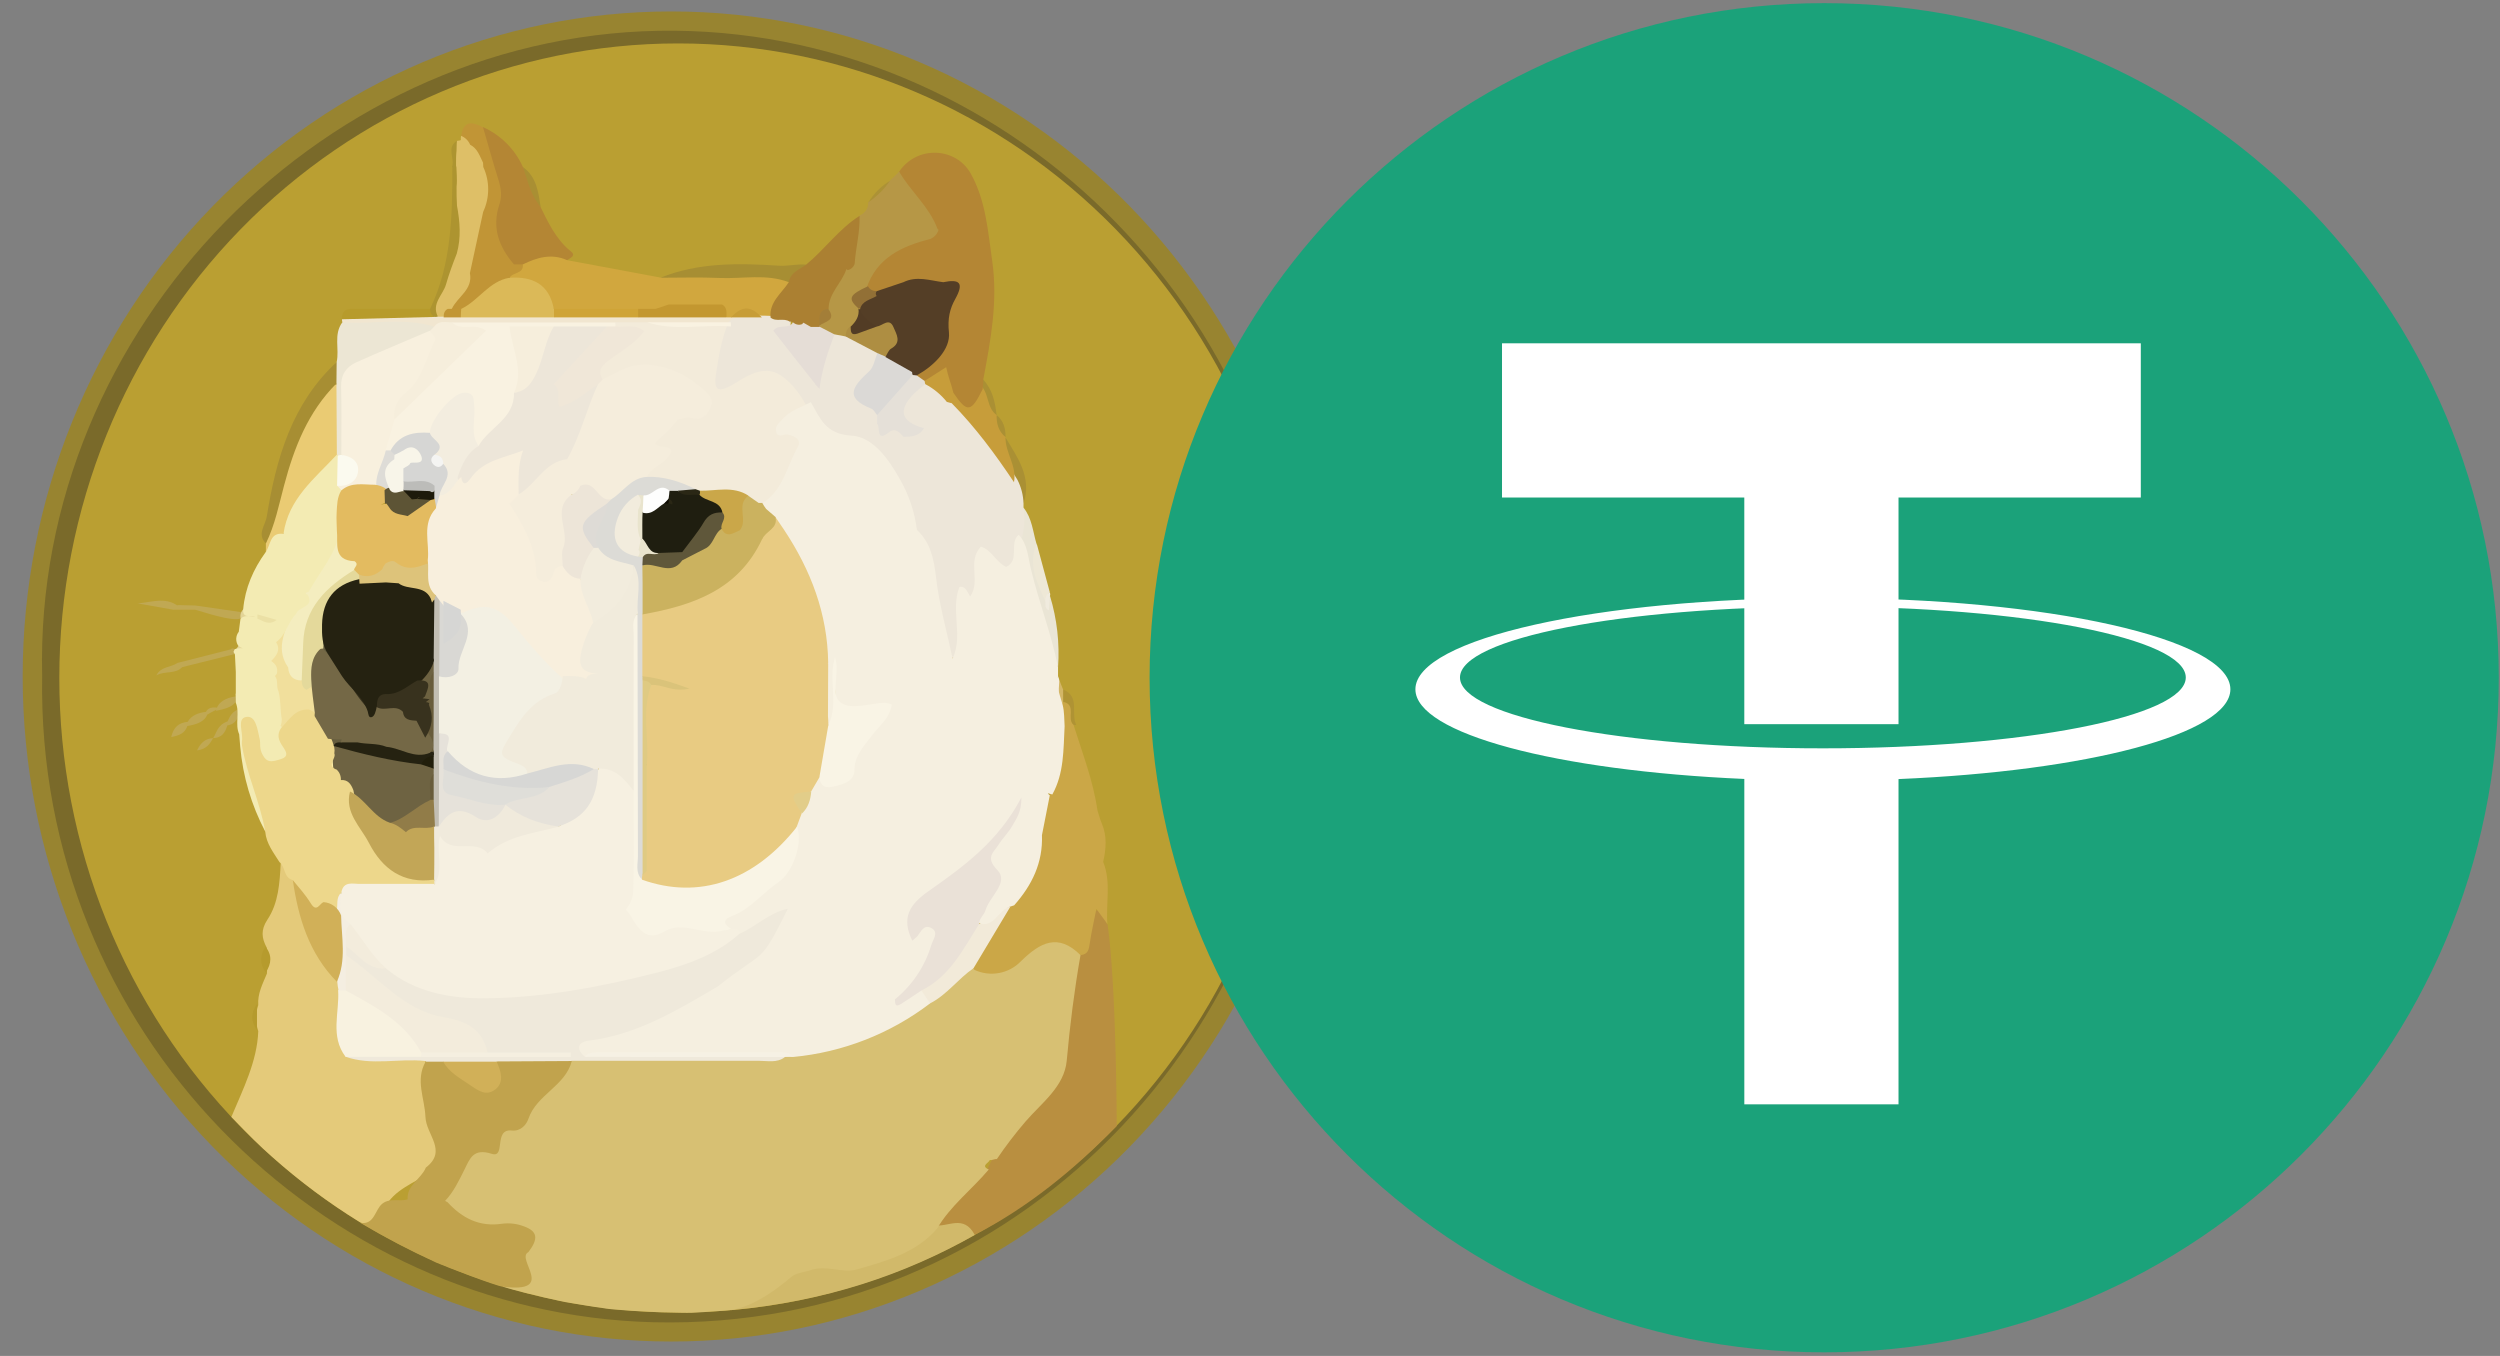 <svg width="118" height="64" viewBox="0 0 118 64" fill="none" xmlns="http://www.w3.org/2000/svg">
<rect x="0" y="0" width="118" height="64" fill="#808080" stroke="none"/>
<path d="M1.07 31.93C1.07 40.255 4.295 48.239 10.036 54.126C15.776 60.013 23.562 63.32 31.68 63.32C39.799 63.32 47.584 60.013 53.325 54.126C59.065 48.239 62.29 40.255 62.29 31.93C62.29 27.808 61.499 23.726 59.96 19.918C58.422 16.109 56.167 12.649 53.325 9.734C47.584 3.847 39.799 0.54 31.68 0.54C23.562 0.54 15.776 3.847 10.036 9.734C4.295 15.621 1.07 23.605 1.07 31.93Z" fill="#988430"/>
<path d="M1.99 31.89C1.59 15.49 15.48 1.29 31.87 1.45C47.79 1.61 61.61 15.1 61.37 32.47C61.15 48.63 48.03 62.83 30.84 62.41C15.19 62.02 1.7 48.71 1.99 31.89Z" fill="#7A6A2A"/>
<path d="M2.8 32C2.8 35.933 3.555 39.828 5.023 43.461C6.491 47.095 8.643 50.397 11.355 53.178C14.068 55.959 17.288 58.165 20.832 59.67C24.375 61.175 28.174 61.95 32.01 61.95C35.846 61.95 39.644 61.175 43.188 59.67C46.732 58.165 49.952 55.959 52.664 53.178C55.377 50.397 57.528 47.095 58.996 43.461C60.464 39.828 61.22 35.933 61.22 32C61.22 24.057 58.142 16.439 52.664 10.822C47.187 5.205 39.757 2.05 32.01 2.05C24.263 2.05 16.833 5.205 11.355 10.822C5.877 16.439 2.8 24.057 2.8 32Z" fill="#BA9F32"/>
<path d="M12.59 44.73C12.35 44.28 12.3 43.9 12.62 43.41C13.15 42.62 13.2 41.67 13.25 40.74C13.77 40.77 13.77 41.26 13.98 41.57C14.47 43.29 15.04 44.97 16.12 46.43C16.177 46.581 16.213 46.739 16.23 46.9C16.39 47.82 15.93 48.84 16.65 49.68C17.71 50.11 18.84 49.67 19.9 49.95C19.96 49.97 20.07 50 20.07 50.05C20.23 51.5 20.4 52.95 20.77 54.37C20.87 54.75 20.64 55.1 20.3 55.33C19.55 55.85 18.61 56.13 18.15 57.02C17.87 57.43 17.69 58.01 16.99 57.69C15.515 56.781 14.123 55.743 12.83 54.59C12.24 54.07 11.81 53.64 10.92 52.72C11.46 51.43 12.14 50.1 12.19 48.67C12.055 48.271 12.055 47.839 12.19 47.44C12.15 46.9 12.4 46.43 12.6 45.95C12.621 45.544 12.618 45.136 12.59 44.73Z" fill="#E4CA7A"/>
<path d="M44.1 57.86C44.718 56.771 45.581 55.84 46.62 55.14C46.73 54.92 46.84 54.69 46.96 54.47C47.46 53.33 48.47 52.59 49.2 51.63C49.753 50.924 50.09 50.073 50.17 49.18C50.31 47.78 50.25 46.33 50.92 45.02C51.23 44.62 51.15 44.09 51.32 43.65C51.43 43.37 51.45 42.99 51.84 42.96C52.23 42.93 52.06 43.46 52.28 43.64C52.7 46.63 52.71 53.15 52.71 53.15C50.71 55.2 48.53 56.98 46.04 58.27C46.01 58.29 44.44 58.39 44.1 57.86Z" fill="#B98F40"/>
<path d="M44.1 57.83C44.73 57.95 45.48 57.29 46.01 58.29C42.73 60.15 38.99 61.43 34.5 61.84C34.5 61.67 34.92 61.16 35.26 61.17C35.6 61.18 35.99 61.05 36.2 60.79C37.08 59.71 38.4 59.73 39.58 59.37C39.83 59.29 40.07 59.24 40.08 59.64C40.09 60.04 40.28 59.85 40.42 59.77C41.61 59.05 43.14 58.97 44.1 57.83Z" fill="#D1B96A"/>
<path d="M26.77 12.28L31.17 13.1C32.83 12.79 34.51 12.78 36.19 12.81C36.5 12.82 36.81 12.86 37.07 13.05C37.46 13.39 37.21 13.72 37.02 14.02C36.83 14.32 36.7 14.69 36.48 14.98C36.355 15.067 36.201 15.102 36.05 15.08C35.55 14.8 35.04 14.72 34.53 15.05C34.488 15.066 34.444 15.073 34.399 15.072C34.354 15.07 34.31 15.059 34.27 15.04C34.1 14.9 33.99 14.66 33.72 14.66C33.05 14.63 32.37 14.64 31.7 14.66C31.42 14.66 31.16 14.78 30.88 14.82C30.588 14.852 30.294 14.868 30 14.87C28.79 14.83 27.58 14.97 26.37 14.79C25.68 14.16 25.12 13.34 24.09 13.19C23.94 12.68 24.47 12.62 24.65 12.33C25.35 11.91 26.05 11.51 26.77 12.28Z" fill="#D1A73E"/>
<path d="M26.77 12.28C26.03 11.95 25.35 12.15 24.68 12.48C24.614 12.539 24.534 12.578 24.447 12.592C24.36 12.606 24.271 12.595 24.19 12.56C23.31 12.01 23.03 11.14 23.2 10.22C23.41 9.1 23.18 8.1 22.83 7.08C22.71 6.73 22.51 6.37 22.8 6C23.636 6.375 24.305 7.044 24.68 7.88C25.12 8.44 25.21 9.15 25.51 9.76C25.81 10.37 26.23 11.3 26.93 11.85C27.22 12.07 26.92 12.17 26.77 12.28Z" fill="#B48634"/>
<path d="M13.38 25.2L12.55 26.06V25.64C13.01 23.27 13.47 20.9 14.89 18.88C15.15 18.51 15.33 17.86 16.04 18.24C16.32 19.21 16.19 20.2 16.13 21.19C16.073 21.424 15.96 21.64 15.8 21.82C14.89 22.87 13.98 23.93 13.38 25.2Z" fill="#EACB73"/>
<path d="M15.9 21.46C15.89 20.34 15.89 19.22 15.88 18.1C15.58 17.76 15.71 17.42 15.89 17.09C16.03 16.47 15.73 15.79 16.16 15.21C17.59 14.76 19.02 14.72 20.45 15.24C20.481 15.272 20.506 15.31 20.522 15.352C20.538 15.395 20.545 15.439 20.544 15.484C20.542 15.529 20.531 15.573 20.511 15.614C20.491 15.654 20.464 15.691 20.43 15.72C19.514 16.274 18.546 16.736 17.54 17.1C16.72 17.41 16.34 17.92 16.38 18.82C16.42 19.72 16.5 20.48 16.28 21.29C16.233 21.392 16.151 21.473 16.05 21.52L15.9 21.46Z" fill="#ECE6D4"/>
<path d="M15.89 17.09C15.89 17.43 15.88 17.77 15.88 18.1C14.54 19.44 13.88 21.13 13.41 22.91C13.16 23.84 12.98 24.78 12.55 25.65C12.11 25.22 12.53 24.78 12.59 24.39C13.03 21.66 13.77 19.05 15.89 17.09Z" fill="#A78E33"/>
<path d="M36.37 14.99C36.66 15.06 37 14.95 37.26 15.18L34.49 15.21C33.69 15.72 32.79 15.42 31.94 15.49C31.49 15.53 31.04 15.5 30.58 15.5H29.01C26.54 15.48 24.06 15.52 21.59 15.5C21.22 15.51 20.85 15.54 20.5 15.42C19.07 14.97 17.6 15.32 16.16 15.21C16.148 15.164 16.141 15.117 16.14 15.07C16.4 14.68 16.81 14.8 17.17 14.79C18.19 14.77 19.22 14.79 20.24 14.78C20.364 14.77 20.488 14.75 20.61 14.72L20.98 14.7H21.92C23.33 14.7 24.74 14.58 26.15 14.77C27.56 14.96 28.74 14.78 30.04 14.79C30.37 14.79 30.69 14.8 31.02 14.78C32.12 14.74 33.24 14.48 34.31 14.98H34.52C34.74 14.848 34.992 14.778 35.25 14.778C35.507 14.778 35.759 14.848 35.98 14.98L36.37 14.99Z" fill="#F1E6D0"/>
<path d="M49.94 31.5C48.96 29.52 48.45 27.4 48.08 25.24C48.07 24.8 48.05 24.35 48.31 23.96C48.71 24.46 48.75 25.08 48.92 25.66C48.81 26.58 49.21 27.4 49.37 28.27C49.42 28.36 49.4 28.47 49.44 28.57C49.44 28.42 49.39 28.25 49.56 28.13C49.892 29.221 50.02 30.363 49.94 31.5Z" fill="#EAE5D5"/>
<path d="M38.05 12.49C37.854 12.834 37.572 13.12 37.23 13.32C36.16 12.91 35.05 13.17 33.96 13.12C33.03 13.08 32.1 13.11 31.17 13.11C32.97 12.38 34.87 12.42 36.75 12.54C37.2 12.57 37.62 12.45 38.05 12.49Z" fill="#A78E33"/>
<path d="M20.29 14.58C20.359 14.615 20.415 14.671 20.453 14.738C20.49 14.806 20.506 14.883 20.5 14.96L16.13 15.07C16.14 14.46 16.6 14.59 16.96 14.58C18.08 14.57 19.19 14.58 20.29 14.58Z" fill="#B79B2B"/>
<path d="M49.34 28.37C48.94 27.5 48.51 26.64 48.93 25.65L49.55 27.95C49.4 28.05 49.48 28.27 49.34 28.37Z" fill="#EEE8D6"/>
<path d="M50.8 34.22H50.6C50.2 33.97 50.56 33.42 50.19 33.17C50.01 32.96 50 32.76 50.19 32.55C50.99 32.88 50.53 33.68 50.8 34.22Z" fill="#AF9334"/>
<path d="M25.52 9.77C25.049 9.23 24.91 8.54 24.689 7.89C25.329 8.35 25.41 9.07 25.52 9.77Z" fill="#A98F33"/>
<path d="M21.75 8.95C21.45 8.64 21.61 8.24 21.54 7.89C21.47 7.54 21.38 7.06 21.57 6.65L21.76 6.62C21.75 7.39 21.75 8.17 21.75 8.95Z" fill="#DEBF67"/>
<path d="M50.18 32.55V33.17C50.11 33.52 50.29 33.92 49.99 34.22C49.97 33.87 49.96 33.52 49.94 33.16C49.92 32.8 49.75 32.45 50.01 32.12C50.06 32.26 50.12 32.4 50.18 32.55Z" fill="#D3B667"/>
<path d="M12.53 44.68C12.85 45.08 12.82 45.49 12.54 45.9C12.25 45.5 12.26 45.09 12.53 44.68Z" fill="#B69B2D"/>
<path d="M42.031 8.52C41.91 9.1 41.55 9.44 40.98 9.57C41.235 9.136 41.596 8.774 42.031 8.52Z" fill="#AC9235"/>
<path d="M21.78 9.78L21.75 8.95C21.54 8.63 21.73 8.24 21.62 7.9L21.53 7.85L21.56 6.65C21.05 6.98 21.49 7.49 21.33 7.89H21.35C21.35 10.18 21.32 12.46 20.3 14.58C20.294 14.657 20.311 14.734 20.349 14.801C20.386 14.868 20.442 14.924 20.51 14.96H20.59L20.67 14.94C20.84 13.9 21.65 13.1 21.78 12.05C21.909 11.299 21.909 10.531 21.78 9.78Z" fill="#AD9430"/>
<path d="M50 32.11C49.98 32.46 49.96 32.81 49.93 33.15C49.65 32.74 49.64 32.33 49.94 31.92C49.968 31.981 49.988 32.044 50 32.11Z" fill="#F5EEE1"/>
<path d="M12.13 47.39V48.62C11.83 48.213 11.83 47.803 12.13 47.39Z" fill="#B59A2D"/>
<path d="M47.35 20.77C47.13 21.53 47.76 22.09 47.86 22.77L48.31 23.77C48.72 22.53 48.03 21.6 47.46 20.65L47.35 20.77ZM46.21 18.14C46.43 18.64 46.3 19.3 46.9 19.63L47.04 19.59C46.97 18.98 46.85 18.39 46.41 17.92L46.21 18.14ZM47.04 19.59C46.78 20.1 46.82 20.49 47.46 20.63C47.47 20.23 47.37 19.86 47.04 19.59Z" fill="#AA9034"/>
<path d="M49.34 28.37C49.332 28.288 49.346 28.206 49.382 28.132C49.417 28.058 49.472 27.995 49.54 27.95C49.556 27.975 49.566 28.003 49.569 28.033C49.573 28.062 49.569 28.092 49.56 28.12C49.54 28.35 49.52 28.57 49.51 28.81C49.27 28.7 49.37 28.51 49.34 28.37Z" fill="#F0EBDE"/>
<path d="M11.08 30.65C11.069 30.636 11.054 30.624 11.038 30.616C11.021 30.608 11.003 30.603 10.985 30.603C10.967 30.603 10.948 30.608 10.932 30.616C10.916 30.624 10.901 30.636 10.89 30.65L8.38 31.29C8.06 31.51 7.59 31.45 7.38 31.88C7.76 31.65 8.26 31.84 8.6 31.49L11.08 30.87V30.65ZM9.22 28.58L8.39 28.56L8.37 28.58C7.78 28.17 7.14 28.43 6.5 28.48L8.18 28.78H9.22C11.48 29.49 11.47 29.21 11.5 28.91L9.22 28.58ZM9.78 33.73C9.92 33.65 10.06 33.57 10.21 33.5C10.2 33.51 10.2 33.53 10.19 33.55C10.67 33.46 11.17 33.33 11.22 32.86C10.84 32.9 10.41 33.02 10.24 33.4C10.01 33.37 9.82 33.41 9.72 33.6C9.38 33.64 9.03 33.76 8.86 34.07C8.44 34.12 8.2 34.3 8.08 34.79C8.49 34.71 8.74 34.59 8.84 34.27C9.25 34.2 9.66 34.07 9.78 33.73ZM10.74 34.05C10.26 34.22 10.23 34.58 10.06 34.84C10.47 34.82 10.62 34.6 10.73 34.24C11.14 34.18 11.26 33.88 11.36 33.44C10.95 33.56 10.85 33.82 10.74 34.05ZM9.3 35.42C9.76 35.36 9.91 35.1 10.06 34.84C9.7 34.86 9.48 35.04 9.3 35.42Z" fill="#C0A853"/>
<path d="M12.15 29.2H11.36C11.34 29.118 11.342 29.032 11.367 28.951C11.392 28.87 11.438 28.797 11.5 28.74C11.65 28.99 11.91 28.97 12.15 28.98C12.22 29.02 12.25 29.07 12.22 29.11C12.19 29.15 12.17 29.2 12.15 29.2Z" fill="#E2D497"/>
<path d="M48.55 44.75C47.8 45.51 46.97 45.79 45.95 45.7C45.62 45.49 45.44 45.75 45.27 45.93C44.8 46.44 44.23 46.81 43.68 47.2C41.76 48.56 39.65 49.4 37.3 49.62C37.126 49.637 36.955 49.674 36.79 49.73C36.38 49.83 35.97 49.8 35.55 49.8C32.81 49.82 30.07 49.74 27.33 49.84C26.28 50.36 25.76 51.41 25 52.21C24.75 52.48 24.62 52.87 24.24 53.02C23.44 53.33 23.18 54.44 22.16 54.42C22.11 54.42 22.05 54.51 22.02 54.57C21.64 55.3 21.08 55.94 20.93 56.79C21.51 57.63 22.14 58.32 23.33 57.97C23.64 57.87 24.01 58.02 24.36 58.04C25.05 58.08 25.21 58.39 25 58.88L24.89 58.9C24.2 59.25 23.72 60.47 23.75 60.74C25.02 61.12 26.69 61.46 26.69 61.46C26.69 61.46 28.22 61.72 28.39 61.73C28.79 61.83 30.78 61.93 31.19 61.94C32.95 61.98 32.3 61.99 34.25 61.86C35.35 61.8 36.52 60.98 37.35 60.27C37.59 60.07 37.94 60.06 38.23 59.96C38.97 59.69 39.79 60.1 40.39 59.93C41.76 59.54 43.22 59.16 44.23 57.99C44.86 56.91 45.87 56.15 46.67 55.2C46.27 55.02 46.67 54.9 46.72 54.75C46.83 54.78 46.94 54.69 47.05 54.71C47.468 54.091 47.923 53.497 48.41 52.93C49.16 52.06 50.24 51.29 50.35 50.06C50.5 48.39 50.71 46.73 51 45.08C50.17 43.73 49.68 43.62 48.55 44.75Z" fill="#D7C073"/>
<path d="M37.041 49.9C36.67 50.18 36.24 50.07 35.831 50.07H26.98C25.86 50.67 24.651 50.31 23.48 50.38C22.651 50.42 21.811 50.38 20.971 50.37C20.64 50.37 20.311 50.35 20.07 50.08C18.82 49.94 17.53 50.32 16.291 49.87C17.401 49.23 18.601 49.65 19.761 49.56C21.91 49.46 24.041 49.91 26.09 49.75H23.291C23.041 49.75 22.73 49.69 22.671 49.47C22.39 48.53 21.59 48.47 20.831 48.25C18.951 47.71 17.541 46.45 16.21 45.09C16.184 45.016 16.174 44.937 16.183 44.859C16.192 44.781 16.218 44.706 16.261 44.64C17.11 44.63 17.55 45.49 18.34 45.6C20.39 46.6 22.511 47.16 24.8 46.68C27.441 46.13 30.221 46.18 32.721 44.95C33.38 44.63 34.06 44.38 34.63 43.9C35.2 43.42 35.861 43.13 36.501 42.79C36.711 42.68 36.95 42.56 37.17 42.76C37.391 42.96 37.211 43.13 37.2 43.33C37.111 44.52 36.17 45.05 35.38 45.69C34.933 46.071 34.459 46.419 33.961 46.73C32.111 47.87 30.21 48.9 28.03 49.33C27.541 49.43 28.011 49.51 28.14 49.56C30.651 49.57 33.151 49.55 35.651 49.57C36.141 49.6 36.66 49.49 37.041 49.9Z" fill="#EFE9DB"/>
<path d="M23.44 50.1C23.24 51.42 23.05 51.5 21.9 50.71C21.587 50.492 21.264 50.292 20.93 50.11H20.09C19.59 50.98 20.05 51.85 20.08 52.71C20.11 53.57 21.14 54.31 20.1 55.11C19.88 55.65 19.19 55.94 19.24 56.61C18.86 56.73 18.41 56.53 18.05 56.81C17.69 57.09 17.69 57.82 17.01 57.72C18.174 58.408 19.372 59.035 20.6 59.6C21.1 59.81 23.38 60.69 23.72 60.73C26.32 61.06 24.31 59.41 24.94 59.1C25.43 58.46 25.37 58.11 24.72 57.88C24.395 57.757 24.044 57.715 23.7 57.76C22.63 57.92 21.82 57.5 21.13 56.75L21.01 56.68C21.41 56.26 21.66 55.73 21.92 55.21C22.18 54.69 22.33 54.18 23.21 54.46C23.89 54.68 23.28 53.27 24.15 53.36C24.58 53.41 24.85 53.08 24.94 52.81C25.33 51.66 26.68 51.27 26.99 50.08L23.44 50.1Z" fill="#C1A34D"/>
<path d="M19.88 49.88H16.31C15.57 48.9 16.03 47.79 15.96 46.74C16.014 46.686 16.081 46.647 16.155 46.628C16.229 46.609 16.306 46.609 16.38 46.63C17.91 47.22 19.3 47.99 19.99 49.59C19.993 49.643 19.985 49.697 19.966 49.747C19.947 49.797 19.917 49.842 19.88 49.88Z" fill="#F8F2E0"/>
<path d="M15.92 46.34L15.89 43.01C15.7 42.68 15.62 42.36 16.02 42.12C16.55 42.47 16.42 43.11 16.65 43.58C16.64 43.97 16.63 44.36 16.34 44.66V45.08C16.65 45.64 16.8 46.19 16.34 46.75H15.98C15.95 46.615 15.93 46.478 15.92 46.34Z" fill="#F4EEE1"/>
<path d="M29.06 15.21H30.54C31.48 15.42 32.44 15.25 33.39 15.31C33.76 15.33 34.14 15.21 34.5 15.41C34.31 16.32 34.12 17.22 33.91 18.25C34.78 17.75 35.56 16.97 36.46 17.21C37.36 17.45 37.87 18.15 38.26 18.96C38.06 19.52 37.31 19.53 37.06 20.2C38.1 20.46 37.96 21.07 37.56 21.84C37.16 22.61 36.92 23.46 36.05 23.85C35.952 23.873 35.85 23.877 35.75 23.86C35.51 23.78 35.31 23.62 35.07 23.55C34.43 23.33 33.75 23.47 33.1 23.38L32.79 23.32C32.079 23.026 31.343 22.795 30.59 22.63C30.43 22.49 30.47 22.34 30.55 22.17C30.73 21.78 31.47 21.65 30.88 20.89C30.63 20.57 31.48 20.03 31.91 19.64C32.34 19.25 33.06 19.72 33.14 19.09C33.22 18.46 32.53 18.09 32.03 17.87C31.07 17.45 30.06 17.18 29.08 17.89C28.917 18.02 28.708 18.081 28.5 18.06C27.88 17.69 28.12 17.29 28.49 16.92C28.86 16.55 29.42 16.23 29.88 15.82C29.68 15.54 29.29 15.69 29.08 15.47C29.057 15.449 29.04 15.422 29.031 15.392C29.023 15.362 29.022 15.33 29.03 15.3C29.037 15.24 29.047 15.21 29.06 15.21Z" fill="#F3EBDA"/>
<path d="M41.4 20.01C40.31 19.75 39.31 19.35 38.68 18.34C38.36 17.38 38.79 16.56 39.17 15.73C39.375 15.629 39.608 15.601 39.83 15.65C40.42 15.89 41.03 16.1 41.46 16.6C41.67 17.15 41.35 17.55 41.01 17.89C40.67 18.23 40.53 18.67 41.13 19C41.34 19.11 41.45 19.36 41.52 19.6C41.537 19.673 41.534 19.749 41.513 19.82C41.492 19.892 41.453 19.957 41.4 20.01Z" fill="#EDE6D9"/>
<path d="M45.41 24.69C45.12 23.91 44.56 23.42 44.111 22.88C43.66 22.34 43.77 21.66 44.071 21.11C44.37 20.56 45.1 20.54 45.471 20.58C46.041 20.66 46.04 21.38 45.94 21.93C45.87 22.31 45.511 22.54 46.09 23.01C46.67 23.48 46.111 24.23 45.41 24.69Z" fill="#E5DDD6"/>
<path d="M48.31 23.95V23.77C48.3 23.376 48.2 22.99 48.02 22.64C47.16 21.26 46.3 19.88 44.99 18.86C44.897 18.828 44.797 18.822 44.7 18.84C44.67 18.26 44.14 18.2 43.72 18C42.41 18.57 42.21 19.14 42.93 20.22C43.06 20.41 42.96 20.45 42.84 20.49C42.51 19.99 41.78 20.32 41.44 19.82C40.48 19.46 39.53 19.1 38.88 18.25C38.786 18.146 38.699 18.036 38.62 17.92C38.53 17.77 38.45 17.62 38.35 17.48C37.27 16.08 37.27 16.08 37.33 15.04C37.235 14.993 37.134 14.96 37.03 14.94C36.24 14.91 35.45 14.83 34.66 15.01C34.559 15.056 34.468 15.12 34.39 15.2C34.05 15.99 33.92 16.84 33.79 17.69C33.66 18.54 34.02 18.47 34.56 18.17L35.09 17.85C36.11 17.29 36.67 17.39 37.46 18.26C37.683 18.522 37.877 18.807 38.04 19.11C38.5 19.67 38.56 20.65 39.49 20.69C40.42 20.73 41.12 21.33 41.73 21.99C42.55 22.89 42.76 24.07 43.17 25.16C43.62 25.83 43.83 26.57 43.92 27.38C44.05 28.64 44.24 29.91 44.88 31.05C45.54 31.07 45.38 30.54 45.4 30.2C45.42 29.63 45.41 29.05 45.4 28.47C45.39 27.89 45.66 28.2 45.86 28.21C46.61 27.66 46.04 26.77 46.43 26.09C46.77 26.45 47.07 27.04 47.62 26.87C48.17 26.7 48.09 26.03 48.19 25.53C48.21 25.43 48.25 25.33 48.27 25.23C48.364 24.81 48.377 24.375 48.31 23.95Z" fill="#EDE6D9"/>
<path d="M43.67 18.13C43.481 18.273 43.301 18.426 43.13 18.59C42.37 19.37 42.52 19.91 43.61 20.21C43.39 20.6 43.02 20.61 42.65 20.62C42.47 20.41 42.24 20.18 41.98 20.39C41.31 20.92 41.57 20.15 41.4 20V19.58C41.58 18.66 42.37 18.2 42.96 17.6C43.055 17.573 43.153 17.567 43.25 17.58C43.445 17.624 43.62 17.729 43.75 17.88C43.769 17.924 43.772 17.974 43.757 18.02C43.742 18.066 43.712 18.105 43.67 18.13Z" fill="#E5E0D8"/>
<path d="M38.68 15.3C38.614 15.287 38.546 15.288 38.48 15.304C38.415 15.319 38.353 15.349 38.3 15.39C38.264 15.308 38.2 15.242 38.119 15.205C38.037 15.168 37.945 15.163 37.86 15.19L37.43 15.21C37.23 15.57 36.77 15.26 36.5 15.61C37.15 16.45 37.81 17.28 38.47 18.11V18.13L38.68 18.35C38.79 17.46 39.07 16.63 39.38 15.8C39.29 15.42 38.97 15.38 38.68 15.3Z" fill="#E5DDD6"/>
<path d="M47.46 20.63C47.13 20.36 47.03 20 47.04 19.59C46.54 19.24 46.71 18.5 46.22 18.13C46.02 18.66 45.97 19.6 45.17 18.53H45.16C45.17 18.07 45.14 17.61 44.74 17.28C44.18 17.22 43.85 17.51 43.64 17.98L43.67 18.13C44.064 18.336 44.412 18.622 44.69 18.97L44.91 19.03V19.01C44.92 19.02 44.92 19.02 44.92 19.03C46.04 20.17 46.98 21.44 47.86 22.76C48.01 21.99 47.44 21.37 47.46 20.63Z" fill="#C79D3A"/>
<path d="M34.5 15.41C33.18 15.3 31.84 15.64 30.54 15.21H34.49C34.498 15.276 34.502 15.343 34.5 15.41Z" fill="#F9F2E1"/>
<path d="M52.069 40.68C52.209 40.08 52.259 39.47 52.009 38.88C51.919 38.67 51.869 38.46 51.799 38.25C51.599 36.85 51.089 35.55 50.669 34.21C50.329 33.93 50.829 33.28 50.199 33.13C49.909 33.45 50.209 33.88 49.989 34.21C49.909 35.33 49.829 36.46 49.529 37.55C49.099 38.06 48.989 38.67 49.009 39.32C49.042 39.387 49.09 39.445 49.149 39.49L47.889 42.67L47.809 42.69C47.708 42.688 47.608 42.712 47.519 42.76C46.779 43.48 46.519 44.51 45.909 45.32C45.809 45.45 45.869 45.64 45.999 45.78C46.362 45.948 46.767 45.999 47.16 45.925C47.553 45.852 47.912 45.658 48.189 45.37C49.099 44.48 49.939 44.03 50.999 45.08C51.359 45.05 51.399 44.81 51.439 44.51C51.509 44.03 51.619 43.55 51.749 42.9L52.269 43.61C52.189 42.63 52.459 41.64 52.069 40.68Z" fill="#CBA747"/>
<path d="M46.2 43.62C46.72 43.41 47.03 42.8 47.68 42.81L45.95 45.7C45.22 46.2 44.7 46.95 43.9 47.36C43.4 47.29 43.36 46.96 43.46 46.56C44.4 45.902 45.16 45.018 45.67 43.99C45.76 43.79 45.88 43.52 46.2 43.62Z" fill="#F2EAD9"/>
<path d="M26.15 14.98H21.75C21.696 14.922 21.661 14.849 21.646 14.771C21.632 14.694 21.64 14.613 21.67 14.54C22.4 13.95 22.85 12.91 24.05 13.11C25.14 13.04 25.92 13.41 26.14 14.58C26.17 14.604 26.194 14.634 26.211 14.668C26.229 14.702 26.238 14.739 26.239 14.778C26.24 14.816 26.232 14.854 26.217 14.889C26.201 14.924 26.179 14.955 26.15 14.98Z" fill="#DBB958"/>
<path d="M24.68 12.48H24.26C23.54 11.64 23.2 10.73 23.58 9.62C23.7 9.26 23.65 8.88 23.53 8.5C23.27 7.67 23.04 6.84 22.8 6.01C22.3 5.74 21.87 5.68 21.77 6.41C21.91 6.58 21.93 6.82 22.1 6.97C22.338 7.226 22.512 7.534 22.61 7.87L22.7 8.13C22.77 8.76 22.83 9.4 22.6 10.02C22.37 10.95 21.97 11.85 22.1 12.84L22.23 12.87L22.17 12.9C21.83 13.46 21.48 14.01 21.13 14.57C21.34 14.76 21.56 14.74 21.77 14.58C22.59 14.19 23.08 13.27 24.05 13.11C24.2 12.84 24.72 12.94 24.68 12.48Z" fill="#C19536"/>
<path d="M26.15 14.98V14.58H30.12C30.148 14.605 30.171 14.636 30.186 14.671C30.201 14.705 30.209 14.742 30.209 14.78C30.209 14.818 30.201 14.855 30.186 14.889C30.171 14.924 30.148 14.955 30.12 14.98H26.15Z" fill="#CFA437"/>
<path d="M35.96 14.98H34.5C35.04 14.42 35.42 14.42 35.96 14.98Z" fill="#C79D37"/>
<path d="M34.08 14.37H31.57L30.94 14.58H30.12V14.98H34.29C34.29 14.75 34.33 14.51 34.08 14.37Z" fill="#C39730"/>
<path d="M16.52 37.37C16.39 37.13 16.25 36.91 15.95 36.86L15.74 36.25C15.5 36.01 15.6 35.74 15.68 35.47C15.699 35.405 15.702 35.337 15.69 35.27L15.81 35.15C17.2 35.07 18.48 35.69 19.84 35.81C20.12 35.87 20.37 35.96 20.55 36.2C20.604 36.295 20.635 36.401 20.64 36.51C20.57 36.92 20.61 37.35 20.44 37.75C19.91 38.35 19.32 38.84 18.49 38.95C17.52 38.8 16.98 38.13 16.52 37.37Z" fill="#6E6342"/>
<path d="M15.67 35.48L15.73 36.26C15.3 36.03 15.47 35.76 15.67 35.48Z" fill="#FDEDA6"/>
<path d="M15.48 34.87L15.7 34.64C15.82 34.78 16.011 34.72 16.151 34.8C16.19 34.87 16.201 34.952 16.18 35.03C16.081 35.19 15.88 35.12 15.751 35.21L15.681 35.28C15.611 35.14 15.54 35.01 15.48 34.87Z" fill="#655C3D"/>
<path d="M14.94 32.43C14.76 32.2 14.66 32.27 14.57 32.39C14.499 32.286 14.422 32.186 14.34 32.09C14.08 31.89 13.87 31.64 13.61 31.44H13.6C13.52 30.54 13.73 29.66 13.81 28.78C13.4 29.19 13.27 29.77 12.98 30.25C13 30.61 12.95 30.93 12.57 31.09C12.68 31.37 13 31.56 12.98 31.91H12.97C13.05 32.12 12.74 32.33 12.98 32.54C13.07 33.03 12.79 33.57 13.19 34.01C13.194 34.006 13.197 34.001 13.198 33.996C13.2 33.991 13.201 33.985 13.2 33.98V34.21C13.15 34.4 13.21 34.48 13.41 34.42C13.88 34.23 14.06 33.62 14.63 33.58L14.84 33.79L14.92 33.76C14.966 33.318 14.973 32.873 14.94 32.43Z" fill="#F1DF9C"/>
<path d="M14.23 32.12C13.83 32.11 13.63 31.9 13.6 31.5C12.93 30.54 13.56 29.67 13.81 28.78L14.44 28.15C14.37 28.1 14.34 28.06 14.37 28.01C14.4 27.96 14.42 27.94 14.44 27.94C14.7 26.85 15.65 26.11 15.9 25.01C16.28 25.4 16.12 26.16 16.82 26.34C17.1 26.57 16.97 26.8 16.82 27.03C16.722 27.174 16.596 27.297 16.45 27.39C15.01 28.14 14.64 29.47 14.51 30.94C14.48 31.35 14.58 31.79 14.23 32.12Z" fill="#F4EDBF"/>
<path d="M11.12 30.68L11.28 30.45H11.93C11.77 30.88 11.44 30.76 11.12 30.68Z" fill="#E4D79B"/>
<path d="M15.919 24.16C16.209 23.9 16.209 23.54 16.239 23.19C16.239 23.03 16.209 22.88 16.2 22.72C16.149 22.3 16.239 21.85 15.94 21.49L15.899 21.46C14.86 22.58 13.61 23.54 13.38 25.2C12.729 25.11 12.78 25.73 12.54 26.06C11.96 26.86 11.569 27.75 11.479 28.75C11.44 29.19 11.78 29.05 11.999 29.09C12.22 29.13 12.54 29.31 12.839 29.3C12.559 29.32 12.35 29.09 12.069 29.1C11.79 29.11 11.559 29 11.35 29.21C11.319 29.41 11.3 29.62 11.27 29.82C11.197 29.912 11.156 30.024 11.15 30.14C11.145 30.257 11.176 30.372 11.239 30.47C11.304 30.526 11.379 30.57 11.46 30.6C11.332 30.588 11.202 30.602 11.079 30.64L11.02 30.77L11.089 30.89C11.1 31.17 11.12 31.44 11.13 31.72V32.74H11.12C11.13 32.88 11.13 33.03 11.13 33.17C11.329 33.65 11.079 34.18 11.29 34.66C11.309 34.86 11.319 35.05 11.339 35.25C11.464 36.648 11.865 38.008 12.52 39.25C12.749 39.11 12.71 38.93 12.639 38.72C12.259 37.57 11.889 36.41 11.52 35.25V33.95C12.069 34.23 11.78 34.8 12.149 35.05C11.979 35.52 12.02 36.06 12.499 36.18C12.979 36.3 13.44 36.26 13.749 35.91C14.059 35.56 13.569 35.22 13.37 34.91C13.169 34.6 13.35 34.58 13.399 34.42L13.239 34.25L13.259 34.23C13.288 34.136 13.302 34.038 13.3 33.94C13.22 33.51 13.259 33.07 13.149 32.64C13.02 32.41 13.149 32.12 12.979 31.91L13.069 31.8C13.13 31.5 12.999 31.33 12.8 31.2C13.059 30.94 13.259 30.68 13.03 30.31C13.499 29.98 13.589 29.36 13.979 28.97C14.079 28.62 14.88 28.67 14.509 28.05H14.44V27.98L14.569 27.93C15.11 26.96 15.889 26.11 16.07 24.96C16.136 24.708 16.103 24.439 15.979 24.21L15.919 24.16Z" fill="#F3EBB3"/>
<path d="M12.15 29.2V29L13.06 29.26C12.68 29.55 12.42 29.3 12.15 29.2Z" fill="#EBE0A5"/>
<path d="M18.89 41.01C17.65 40.05 16.95 38.81 16.68 37.3C16.57 37 16.41 36.79 16.09 36.82C16.095 36.73 16.08 36.639 16.047 36.555C16.015 36.47 15.964 36.394 15.9 36.33C15.37 36.15 15.89 35.8 15.78 35.56C15.795 35.471 15.795 35.379 15.78 35.29C15.735 35.112 15.675 34.938 15.6 34.77C15.462 34.377 15.237 34.022 14.94 33.73C14.845 33.618 14.72 33.535 14.58 33.49C13.93 33.45 13.65 33.98 13.27 34.36C13.06 34.66 13.14 34.93 13.33 35.21C13.52 35.49 13.66 35.71 13.23 35.84C12.8 35.97 12.61 36 12.41 35.65C12.21 35.3 12.32 35.11 12.25 34.85C12.15 34.43 12.08 33.76 11.62 33.84C11.16 33.92 11.49 34.58 11.42 34.98C11.415 35.047 11.415 35.114 11.42 35.18C11.65 36.57 12.28 37.86 12.52 39.26C12.57 39.82 12.91 40.24 13.19 40.69C13.48 40.91 13.38 41.43 13.82 41.54C13.938 42.009 14.176 42.44 14.51 42.79C14.9 43.17 15.17 43.09 15.32 42.65C15.382 42.748 15.466 42.831 15.564 42.891C15.663 42.952 15.774 42.989 15.89 43C15.96 42.71 15.84 42.37 16.11 42.13C17.51 41.91 18.94 42.22 20.35 41.88C20.448 41.825 20.522 41.736 20.56 41.63C20.16 41 19.4 41.41 18.89 41.01Z" fill="#EDD78B"/>
<path d="M17.77 23.09L16.11 23.13L15.91 22.92C16.6 22.52 16.72 22.04 16.11 21.46C16.11 20.39 16.13 19.33 16.1 18.26C16.08 17.7 16.34 17.32 16.8 17.11C17.95 16.59 19.13 16.11 20.29 15.61C20.75 15.69 20.81 15.95 20.66 16.36C20.35 17.2 20.04 18.03 19.37 18.66C19.205 18.808 19.073 18.99 18.985 19.194C18.897 19.398 18.855 19.618 18.86 19.84C18.78 20.35 18.55 20.83 18.46 21.34C18.37 21.85 18.16 22.57 17.77 23.09Z" fill="#F8F0DE"/>
<path d="M18.62 19.8C18.54 19.27 18.75 18.86 19.16 18.53C19.96 17.88 20.11 16.87 20.55 16.02C20.59 15.95 20.38 15.76 20.29 15.62L20.5 15.41C20.73 15.1 21.05 15.23 21.34 15.21C21.7 15.41 22.08 15.26 22.45 15.3C22.64 15.32 22.9 15.22 23 15.46C23.1 15.7 22.96 15.87 22.81 16.02C21.98 16.89 21.24 17.87 20.25 18.54C19.7 18.94 19.5 19.83 18.62 19.8Z" fill="#F6EEDC"/>
<path d="M16.11 21.47C16.57 21.53 16.95 21.77 16.9 22.25C16.85 22.73 16.42 22.97 15.91 22.93L15.94 21.49L16.11 21.47Z" fill="#FBFAEF"/>
<path d="M44.32 10.61C44.03 9.52 43.32 8.74 42.44 8.1C42.37 8.17 42.31 8.24 42.22 8.32L42.03 8.5C41.753 8.916 41.396 9.273 40.98 9.55C40.986 9.683 40.95 9.815 40.876 9.927C40.802 10.038 40.695 10.123 40.57 10.17C40.07 10.87 40.12 11.67 40.15 12.46C40.152 12.46 40.155 12.459 40.157 12.457C40.159 12.455 40.16 12.453 40.16 12.45C40.16 12.46 40.16 12.46 40.15 12.47L39.94 12.69C39.658 12.889 39.422 13.145 39.246 13.441C39.071 13.738 38.959 14.068 38.92 14.41C39.01 14.74 38.85 15.01 38.7 15.29C38.69 15.33 38.69 15.38 38.68 15.42L39.38 15.78L39.91 15.88C40.081 15.799 40.232 15.679 40.35 15.53C40.57 15.27 40.75 14.99 40.65 14.62C40.31 14.12 40.77 13.85 40.97 13.51C41.62 12.44 42.73 11.94 43.74 11.34L44 11.32C44.32 11.18 44.56 11 44.32 10.61Z" fill="#B69746"/>
<path d="M40.57 10.19C39.59 10.81 38.93 11.77 38.05 12.49C37.74 12.72 37.31 12.85 37.23 13.32C36.89 13.85 36.3 14.25 36.37 14.99C36.64 15.21 36.99 14.99 37.27 15.18H37.35L37.43 15.21C37.485 15.265 37.555 15.303 37.632 15.319C37.708 15.335 37.787 15.329 37.86 15.3L37.92 15.23L38.27 15.43H38.69V15.37C38.88 15.14 38.98 14.85 39.11 14.58C39.11 13.83 39.74 13.36 39.95 12.7L40.01 12.75C40.087 12.734 40.158 12.698 40.216 12.645C40.274 12.592 40.317 12.525 40.34 12.45C40.39 11.69 40.6 10.95 40.57 10.19Z" fill="#AB8032"/>
<path d="M22.81 9.99C22.963 9.659 23.042 9.299 23.042 8.935C23.042 8.571 22.963 8.211 22.81 7.88C22.811 7.813 22.808 7.746 22.8 7.68C22.64 7.36 22.54 7.01 22.19 6.83C22.15 6.735 22.091 6.649 22.017 6.576C21.943 6.504 21.856 6.448 21.76 6.41C21.751 6.476 21.748 6.543 21.75 6.61C21.36 7.32 21.63 8.08 21.55 8.82C21.55 9.12 21.55 9.41 21.57 9.71C21.71 10.47 21.77 11.22 21.56 11.97C21.37 12.45 21.19 12.94 21.05 13.43C20.91 13.92 20.35 14.33 20.67 14.95H20.94C21.079 14.834 21.21 14.707 21.33 14.57C21.6 14 22.33 13.67 22.18 12.89L22.81 9.98V9.99Z" fill="#DEBF67"/>
<path d="M18.619 19.8L22.939 15.61C22.399 15.2 21.759 15.66 21.34 15.22H29.049V15.42C28.925 15.561 28.755 15.653 28.57 15.68C27.801 15.733 27.03 15.747 26.259 15.72H26.16C25.619 15.75 24.919 15.47 24.57 15.8C24.22 16.13 24.649 16.81 24.68 17.34C24.709 17.87 24.7 18.16 24.559 18.56C24.34 19.75 23.54 20.5 22.59 21.13C21.86 20.87 22.189 20.23 22.11 19.74C22.07 19.48 22.189 19.13 21.869 19.02C21.549 18.91 21.39 19.21 21.189 19.38C20.834 19.7 20.536 20.079 20.309 20.5C19.68 20.75 19 20.88 18.47 21.34C18.422 21.354 18.372 21.357 18.324 21.348C18.275 21.339 18.229 21.319 18.189 21.29C18.349 20.78 18.48 20.29 18.619 19.8Z" fill="#F9F2E1"/>
<path d="M21.13 14.58H21.77C21.759 14.71 21.75 14.84 21.75 14.98H20.939C20.939 14.8 20.98 14.66 21.13 14.58Z" fill="#C29635"/>
<path d="M21.78 12.06V9.78C22.08 10.51 22.08 11.33 21.78 12.06Z" fill="#DEBF67"/>
<path d="M50.25 34.28C50.23 33.95 50.24 33.61 50.16 33.28C50.08 32.95 49.83 32.41 49.94 31.93V31.5C49.63 29.92 49.03 28.42 48.66 26.86C48.52 26.31 48.51 25.69 48.08 25.24C47.61 25.64 48.16 26.44 47.49 26.76C47.01 26.53 46.81 25.96 46.3 25.8C45.63 26.49 46.31 27.45 45.79 28.15C45.65 27.94 45.57 27.63 45.28 27.71C44.86 28.84 45.47 29.99 44.97 31.07H44.96C44.69 29.8 44.33 28.54 44.18 27.25C44.08 26.39 43.93 25.63 43.29 25.02H43.28C43.175 24.17 42.899 23.351 42.47 22.61C41.94 21.67 41.21 20.62 40.18 20.56C38.96 20.49 38.71 19.74 38.27 18.98C37.81 19.23 37.3 19.37 36.94 19.78C36.78 19.96 36.55 20.12 36.64 20.4C36.73 20.68 36.97 20.49 37.15 20.51C37.48 20.55 37.85 20.75 37.66 21.09C37.14 22 36.97 23.15 35.97 23.76C35.84 23.89 35.93 24 36.01 24.11C36.175 24.252 36.326 24.409 36.46 24.58C36.62 24.74 36.62 25.08 36.93 25.05C36.89 25.46 37.18 25.78 37.36 26.11C38.27 27.78 38.81 29.53 38.82 31.44C38.82 32.21 38.78 32.97 38.85 33.74C38.873 33.907 38.938 34.066 39.04 34.2C39.59 34.27 39.57 33.87 39.5 33.55C39.433 33.214 39.409 32.872 39.43 32.53C39.43 33.6 39.48 33.59 40.62 33.51C40.94 33.49 41.3 33.34 41.59 33.66C41.2 34.51 40.35 35.04 40.14 35.96C39.93 36.88 39.46 36.95 38.73 36.69C38.33 36.69 38.27 37.03 38.14 37.29C38.047 37.665 37.895 38.022 37.69 38.35C37.552 38.556 37.489 38.803 37.51 39.05C37.63 40.06 37.13 40.84 36.49 41.51C35.85 42.18 35.23 42.57 34.54 43.04C34.23 43.24 33.7 43.58 34.39 44.02C34.56 44.08 34.76 43.92 34.93 44.06C35.68 43.74 36.28 43.09 37.19 42.89C35.81 45.64 36.18 44.73 33.88 46.56C31.97 47.68 30.07 48.84 27.78 49.12C27.25 49.19 27.18 49.53 27.62 49.89C28.92 49.65 30.23 49.79 31.54 49.8C33.5 49.81 35.47 49.67 37.43 49.89C39.781 49.669 42.022 48.792 43.9 47.36L43.49 46.75C43.13 46.6 42.92 46.93 42.66 47.1C43.458 46.39 44.017 45.45 44.26 44.41C44.35 44.02 44.45 43.51 43.72 43.6C43.53 43.62 43.3 44.02 43.14 43.59C43.05 43.35 43.12 43.11 43.27 42.9C43.59 42.46 44.03 42.18 44.46 41.89C45.361 41.287 46.184 40.575 46.91 39.77L46.88 39.81C46.66 40.12 46.36 40.48 46.61 40.84C46.99 41.39 46.68 41.82 46.55 42.31C46.42 42.8 45.98 43.05 46.15 43.56C46.94 43.86 47.11 42.92 47.69 42.79L47.87 42.73C48.71 41.78 49.23 40.72 49.18 39.42C49.3 38.79 49.43 38.17 49.55 37.54C49.512 37.514 49.481 37.48 49.46 37.44L49.67 37.5C50.23 36.49 50.19 35.38 50.25 34.28ZM47.3 39.32C47.521 39.044 47.728 38.757 47.92 38.46C47.78 38.78 47.54 39.05 47.3 39.32Z" fill="#F5EFE0"/>
<path d="M27.61 49.88C27.78 49.66 28.03 49.67 28.27 49.67H36.76C37 49.67 37.25 49.65 37.42 49.87L37.04 49.89C33.9 49.9 30.75 49.89 27.61 49.88Z" fill="#F6F1E4"/>
<path d="M16.32 46.75V45.08C17.83 46.08 19 47.66 20.89 48C21.97 48.19 22.77 48.53 23.01 49.68C21.974 49.85 20.917 49.85 19.88 49.68C19.09 48.22 17.69 47.5 16.32 46.75Z" fill="#F3ECDC"/>
<path d="M15.27 42.58C15.08 42.65 14.95 43.09 14.67 42.64C14.39 42.19 14.11 41.9 13.82 41.54C14.08 43.33 14.59 45.01 15.9 46.34C16.36 45.32 16.12 44.26 16.1 43.21C16.038 43.036 15.927 42.883 15.779 42.771C15.632 42.659 15.455 42.593 15.27 42.58ZM23.44 50.11H20.92C21.2 50.62 21.7 50.88 22.15 51.19C22.6 51.5 22.95 51.75 23.38 51.42C23.81 51.09 23.65 50.56 23.44 50.11Z" fill="#D1B058"/>
<path d="M16.53 43.62C17.401 44.06 17.811 44.88 18.201 45.71C17.331 45.79 16.93 45.04 16.32 44.66C16.381 44.31 16.191 43.91 16.53 43.62Z" fill="#F3ECDC"/>
<path d="M19.88 49.68H26.94V49.89H19.88V49.68Z" fill="#F5EFE0"/>
<path d="M39.1 34.21C39.1 34.08 39.09 33.94 39.08 33.8C39.08 32.97 39.09 32.14 39.09 31.31H39.07C39.08 31.3 39.09 31.29 39.09 31.28C39.06 28.97 38.27 26.91 37.01 25.01L36.59 24.39C36.265 24.686 35.967 25.011 35.7 25.36C34.8 27.36 32.91 27.98 31.06 28.64C30.72 28.77 30.3 28.75 30.12 29.17C29.99 30.04 29.96 30.91 30.15 31.77C30.4 32.09 30.75 32.16 31.1 32.21C30.88 32.186 30.658 32.235 30.47 32.35C30.05 33.52 30.24 34.72 30.35 35.92C30.401 35.985 30.458 36.045 30.52 36.1C30.3 36.29 30.25 36.56 30.24 36.84C30.25 38.17 30.15 39.51 30.3 40.84C30.329 40.946 30.38 41.045 30.45 41.13C30.384 41.16 30.326 41.205 30.282 41.263C30.239 41.321 30.21 41.388 30.2 41.46C30.199 41.575 30.241 41.686 30.32 41.77C31.75 42.21 33.21 42.15 34.61 41.75C36.01 41.35 37.12 40.48 37.61 39.01L37.84 38.39C37.75 37.94 37.86 37.58 38.29 37.35L38.67 36.7C39.22 35.95 39.49 35.13 39.1 34.21ZM31.99 32.5C31.73 32.42 31.47 32.28 31.19 32.23C31.48 32.27 31.77 32.32 31.99 32.5Z" fill="#E8CB82"/>
<path d="M30.3 41.52C32.99 42.48 35.59 41.59 37.62 39.02C37.9 39.75 37.46 41.15 36.74 41.64C36.02 42.13 35.48 42.83 34.67 43.19C34.59 43.23 33.82 43.43 34.5 43.83C33.85 44.12 33.25 44.56 32.47 44.08C32.23 43.93 31.79 44.05 31.47 44.13C31.15 44.21 30.84 44.81 30.4 44.4C29.96 43.99 29.41 43.71 29.49 43C29.6 41.53 29.61 40.07 29.61 38.6C29.577 38.151 29.574 37.7 29.6 37.25C29.55 34.93 29.56 32.61 29.58 30.28C29.58 29.8 29.45 29.21 30.11 28.98C30.34 30.21 30.25 31.46 30.28 32.69C30.38 35.62 30.35 38.57 30.3 41.52ZM38.67 36.71C38.81 35.88 38.96 35.05 39.1 34.21C39.6 33.21 39.08 32.11 39.41 31.02C39.67 31.79 39.16 32.79 39.68 33.16C40.2 33.53 41.05 33.19 41.76 33.17C41.873 33.183 41.984 33.21 42.09 33.25C42.01 33.9 41.48 34.27 41.15 34.72C40.82 35.17 40.33 35.65 40.33 36.34C40.33 36.82 39.92 36.97 39.56 37.07C39.2 37.17 38.77 37.3 38.67 36.71Z" fill="#F9F4E5"/>
<path d="M37.85 38.4C37.25 37.48 37.27 37.44 38.29 37.36C38.26 37.75 38.15 38.12 37.85 38.4Z" fill="#E2CD89"/>
<path d="M43.49 46.75C43.17 46.96 42.86 47.18 42.54 47.38C42.22 47.58 42.26 47.35 42.24 47.17C43.05 46.513 43.646 45.628 43.95 44.63C44.03 44.35 44.33 44.01 43.97 43.81C43.61 43.61 43.48 43.96 43.3 44.19C43.224 44.265 43.144 44.335 43.06 44.4C42.53 43.32 42.93 42.69 43.83 42.06C45.46 40.91 47.11 39.74 48.21 37.64C48.22 38.34 47.96 38.66 47.78 38.98C47.6 39.3 47.31 39.58 47.11 39.9C46.91 40.22 46.49 40.47 47.07 41.06C47.65 41.65 46.7 42.31 46.51 42.98C46.45 43.19 46.21 43.35 46.21 43.62C45.46 44.8 44.84 46.09 43.49 46.75Z" fill="#EAE1D7"/>
<path d="M33.22 18.4C32.52 17.78 31.78 17.36 30.77 17.23C29.76 17.1 29.18 17.56 28.45 17.91C28.306 17.968 28.177 18.057 28.07 18.17C27.37 19.27 27.03 20.52 26.62 21.74C26.71 22.27 26.63 22.83 26.92 23.32C27.27 23.44 27.4 23.3 27.4 23C27.89 23.23 28.19 23.83 28.83 23.76C29.5 23.49 30.03 23.01 30.54 22.52C30.71 22.1 31.15 21.98 31.42 21.69C31.56 21.55 31.92 21.17 31.44 21.11C30.63 21.01 31 20.83 31.31 20.55C31.62 20.27 31.77 20.05 32 19.8C32.2 19.77 32.42 19.67 32.61 19.72C33.07 19.86 33.31 19.67 33.52 19.28C33.73 18.89 33.47 18.63 33.22 18.4Z" fill="#F5EDDC"/>
<path d="M28.86 23.56C29.42 23.22 29.78 22.55 30.53 22.51C31.28 22.47 32.11 22.72 32.83 23.09C32.67 23.36 32.4 23.37 32.14 23.38C31.992 23.378 31.844 23.361 31.7 23.33C31.23 23.17 30.84 23.47 30.41 23.58L30.15 23.67C28.98 24.67 29 25.6 30.21 26.17C30.309 26.199 30.394 26.263 30.45 26.35C30.523 26.493 30.567 26.65 30.58 26.81C30.604 27.086 30.614 27.363 30.61 27.64C30.62 28.11 30.67 28.59 30.32 28.98V31.91C30.398 32.018 30.44 32.147 30.44 32.28C30.38 34.91 30.44 37.54 30.41 40.17C30.41 40.54 30.5 40.93 30.32 41.29L30.29 41.5C29.98 41.18 30.11 40.78 30.11 40.41C30.1 36.6 30.1 32.79 30.09 28.98C29.56 28.42 30.05 27.63 29.64 27.05C29.23 26.47 28.38 26.62 28.03 25.98C27.61 25.14 28.19 24.51 28.47 23.82C28.59 23.71 28.74 23.66 28.86 23.56Z" fill="#DCDBD6"/>
<path d="M28.44 17.92L28.23 18.13C28.07 18.36 27.93 18.61 27.72 18.78C27.35 19.09 26.93 19.5 26.45 19.37C25.97 19.24 26.13 18.61 26.03 18.19C26.55 16.93 27.6 16.18 28.65 15.41H29.07C29.5 15.47 29.96 15.27 30.41 15.63C29.95 16.24 29.29 16.59 28.72 17.02C28.35 17.3 28.22 17.52 28.44 17.92Z" fill="#F0E7D8"/>
<path d="M33.03 23.16C33.8 23.18 34.59 22.92 35.32 23.39C35.22 23.99 35.51 24.67 34.96 25.18C34.64 25.4 34.33 25.5 34.01 25.18C33.69 24.86 33.97 24.54 33.84 24.24C33.71 23.94 33.12 23.83 32.95 23.42C32.945 23.373 32.95 23.327 32.964 23.282C32.977 23.237 33 23.196 33.03 23.16Z" fill="#CAA749"/>
<path d="M33.03 23.16C33.047 23.223 33.043 23.289 33.02 23.35C32.62 23.62 32.24 23.78 32 23.16L32.83 23.09L33.03 23.16Z" fill="#2A2715"/>
<path d="M43.08 17.7L41.4 19.59C41.31 19.49 41.24 19.33 41.13 19.29C39.75 18.75 40.34 18.16 41.04 17.51C41.24 17.32 41.29 16.96 41.41 16.67C41.6 16.56 41.77 16.64 41.95 16.7C42.37 16.9 42.78 17.11 43.12 17.45C43.136 17.491 43.141 17.537 43.134 17.58C43.127 17.624 43.108 17.666 43.08 17.7Z" fill="#DBD9D6"/>
<path d="M41.79 16.83L41.4 16.66L39.91 15.88C39.93 15.69 39.96 15.51 40.15 15.4C40.66 15.61 41 15.12 41.45 15.08C41.9 15.04 42.39 15.09 42.53 15.67C42.67 16.25 42.3 16.62 41.79 16.83Z" fill="#AE8E42"/>
<path d="M46.83 12.3C46.63 10.9 46.53 9.48 45.83 8.21C45.13 6.94 43.29 6.85 42.44 8.1C42.98 9.04 43.86 9.75 44.25 10.8L44.3 10.85C44.27 10.946 44.219 11.034 44.152 11.108C44.085 11.182 44.002 11.241 43.91 11.28C42.56 11.62 41.37 12.17 40.89 13.63C40.98 13.86 41.17 13.93 41.4 13.94C41.87 13.87 42.32 13.76 42.67 13.4C42.67 13.37 42.66 13.35 42.66 13.32H43.68C43.95 13.4 44.25 13.38 44.51 13.49C44.77 13.6 45.18 13.36 44.91 13.9C44.64 14.44 44.31 14.85 44.45 15.35C44.59 15.85 44.3 16.32 44 16.73C43.7 17.14 43.43 17.33 43.27 17.72L43.64 17.98L44.66 17.33C44.74 17.74 44.9 18.13 45 18.54C45.65 19.5 45.84 19.47 46.38 18.37C46.4 18.221 46.41 18.07 46.41 17.92C46.76 16.06 47.11 14.21 46.83 12.3Z" fill="#B48634"/>
<path d="M41.4 13.74V13.95C41.28 14.31 40.98 14.45 40.66 14.56H40.52C40 14.09 40.08 13.92 40.97 13.51C41.06 13.69 41.22 13.74 41.4 13.74Z" fill="#927036"/>
<path d="M20.5 41.73V41.53C20.18 41.15 20.241 40.69 20.23 40.24C20.229 39.919 20.252 39.598 20.3 39.28C20.322 39.178 20.359 39.08 20.41 38.99C20.468 38.909 20.532 38.832 20.601 38.76C21.081 38.11 21.631 37.8 22.43 38.26C23.23 38.72 23.48 37.99 24 37.82C24.78 38.25 25.671 38.44 26.41 38.95C26.18 39.42 25.691 39.4 25.291 39.53C24.55 39.77 23.8 39.99 23.14 40.43C21.53 40.3 21.061 40.15 20.851 39.66C20.78 40.4 21.471 41.22 20.511 41.73H20.5Z" fill="#F0EADC"/>
<path d="M15.75 35.21C15.8 35.04 15.94 35.04 16.08 35.04C16.8 34.84 17.51 34.93 18.23 35.05C18.97 34.97 19.58 35.48 20.3 35.48C20.312 35.462 20.328 35.446 20.346 35.434C20.364 35.422 20.385 35.414 20.406 35.41C20.428 35.407 20.45 35.407 20.471 35.412C20.492 35.417 20.512 35.427 20.53 35.44C20.554 35.477 20.57 35.518 20.575 35.562C20.58 35.605 20.575 35.649 20.56 35.69C20.4 35.93 20.09 35.91 19.89 36.08C18.48 35.93 17.11 35.59 15.75 35.21Z" fill="#252211"/>
<path d="M20.47 35.68C20.49 35.618 20.49 35.552 20.47 35.49C20.13 34.31 20.22 33.1 20.22 31.9C20.22 31.71 20.22 31.53 20.21 31.34C20.2 31.217 20.2 31.093 20.21 30.97C20.27 30.12 20.14 29.27 20.29 28.42C20.328 28.299 20.401 28.191 20.5 28.11C20.74 28.1 20.83 28.26 20.91 28.45C21.06 29.6 21.01 30.76 21.01 31.92C21.03 32.83 21.05 33.75 21.01 34.66C20.87 36.11 21.3 37.6 20.7 39.01H20.53C20.14 38.65 20.21 38.22 20.37 37.79C20.53 37.36 20.32 36.93 20.47 36.51V36.26C20.36 36.08 20.32 35.88 20.47 35.68Z" fill="#C2BEB3"/>
<path d="M20.47 37.75L20.53 39.02H20.49C20.09 39.45 19.53 39.37 19.03 39.48L18.38 38.85C19.11 38.66 19.62 38.07 20.29 37.77C20.35 37.67 20.41 37.66 20.47 37.75Z" fill="#917C48"/>
<path d="M20.47 37.75H20.3C20.36 37.34 20.15 36.89 20.47 36.52V37.75Z" fill="#685C3B"/>
<path d="M20.47 35.68V36.28L19.88 36.08C19.925 35.961 20.006 35.858 20.112 35.787C20.217 35.715 20.342 35.678 20.47 35.68Z" fill="#211E0B"/>
<path d="M16.97 27.56C16.04 27.81 15.51 28.39 15.46 29.37C15.26 29.77 15.55 30.24 15.27 30.63C15.043 31.102 14.917 31.616 14.9 32.14C14.967 32.233 14.947 32.293 14.84 32.32L14.47 32.56C14.28 32.47 14.25 32.31 14.24 32.13C14.26 31.54 14.29 30.96 14.31 30.37C14.36 28.69 15.41 27.7 16.72 26.9C16.794 26.908 16.864 26.935 16.924 26.979C16.984 27.023 17.031 27.082 17.06 27.15C17.081 27.221 17.083 27.295 17.067 27.366C17.052 27.438 17.018 27.505 16.97 27.56Z" fill="#E4D99B"/>
<path d="M20.061 34.82C20.09 34.27 20.351 33.72 20.07 33.17C20.081 33.02 20.09 32.87 20.11 32.72C20.381 32.44 19.831 31.87 20.471 31.72C20.471 32.98 20.471 34.23 20.46 35.49C20.403 35.493 20.346 35.486 20.291 35.47C20.291 35.23 20.32 34.97 20.061 34.82Z" fill="#685C3B"/>
<path d="M16.15 31.91C16.69 32.37 17.64 32.53 17.37 33.59C16.67 33.25 16.37 32.61 16.15 31.91Z" fill="#38321E"/>
<path d="M20.34 34.8C20.14 34.53 20.03 34.19 19.76 33.96C19.49 33.73 19.28 33.69 19.1 33.48C18.7 33.12 18.24 33.19 17.78 33.33C17.63 33.44 17.58 33.6 17.52 33.75C17.41 33.7 17.49 33.57 17.41 33.51C16.97 33.01 16.57 32.48 16.31 31.86C16.114 31.454 15.858 31.079 15.55 30.75C15.42 30.65 15.29 30.58 15.12 30.63C14.7 31.02 14.67 31.53 14.69 32.06C14.71 32.59 14.8 33.12 14.86 33.65C14.852 33.7 14.848 33.75 14.85 33.8L15.48 34.87C15.61 34.88 15.75 34.9 15.89 34.9H16.13C16.118 34.948 16.101 34.995 16.08 35.04H16.87C17.32 35.14 17.8 35.07 18.24 35.25C18.93 35.31 19.56 35.84 20.3 35.53C20.5 35.31 20.47 35.06 20.34 34.8Z" fill="#746846"/>
<path d="M15.26 30.63C15.29 30.2 15.18 29.76 15.45 29.37L15.48 30.87L15.26 30.63Z" fill="#5F593C"/>
<path d="M18.41 23.12L18.15 23.14L17.78 23.09C17.66 22.42 18.08 21.87 18.21 21.26H18.41C18.48 21.272 18.546 21.304 18.599 21.352C18.652 21.4 18.691 21.461 18.71 21.53C18.721 21.625 18.708 21.722 18.67 21.81C18.39 22.21 18.57 22.7 18.41 23.12Z" fill="#DEDCD7"/>
<path d="M41.39 15.41L40.46 15.75C40.14 15.85 40.16 15.62 40.15 15.42C40.39 15.19 40.57 14.93 40.52 14.57L40.6 14.61C41.04 14.7 41.33 14.94 41.39 15.41Z" fill="#523C25"/>
<path d="M38.67 15.37C38.71 15.05 38.56 14.63 39.09 14.58C39.5 15.13 38.94 15.17 38.67 15.37Z" fill="#A37E38"/>
<path d="M22.59 21.05L21.75 22.51C21.59 22.92 21.51 23.39 20.95 23.46C20.852 23.453 20.759 23.418 20.68 23.36C20.52 22.89 20.99 22.46 20.77 21.99C20.69 21.78 20.52 21.63 20.44 21.42C20.79 21.02 20.07 20.79 20.29 20.41C20.32 19.8 21.36 18.57 21.87 18.54C22.38 18.51 22.35 18.79 22.38 19.13C22.46 19.79 22.17 20.46 22.59 21.05Z" fill="#F3EDDF"/>
<path d="M26.14 15.41C26.31 16.62 25.49 17.55 25.2 18.63C25.04 19.21 24.61 18.4 24.26 18.54C24.75 17.5 24.18 16.54 24.05 15.41H26.14Z" fill="#F6EEDC"/>
<path d="M20.29 20.43C20.36 20.77 21.15 20.98 20.5 21.47C20.523 21.572 20.575 21.666 20.649 21.74C20.724 21.814 20.817 21.866 20.92 21.89C21.45 22.45 20.82 22.87 20.75 23.36C20.9 23.62 20.92 23.86 20.61 24.03C20.44 24 20.37 23.87 20.32 23.72C20.283 23.589 20.257 23.455 20.24 23.32C20.217 23.237 20.18 23.159 20.13 23.09C19.78 22.89 19.31 23.06 18.99 22.76C18.934 22.681 18.897 22.59 18.882 22.495C18.866 22.4 18.872 22.302 18.9 22.21C18.99 21.9 19.25 21.74 19.53 21.58C19.22 21.36 18.9 21.68 18.64 21.48L18.43 21.27C18.83 20.52 19.52 20.37 20.29 20.43Z" fill="#D6D6D4"/>
<path d="M34.52 43.83C34.41 43.94 34.26 43.88 34.14 43.92C33.21 44.19 32.25 43.45 31.39 43.95C30.68 44.37 30.33 44.08 29.96 43.55C29.82 43.34 29.73 43.1 29.53 42.94C29.767 42.673 29.895 42.327 29.89 41.97C29.93 40.85 29.91 39.72 29.91 38.6V37.35C29.63 36.59 29.26 35.96 28.27 36.24C27.82 37.29 27.39 38.36 26.36 39.02C25.21 39.33 23.97 39.44 23.02 40.28C23.35 41.82 23.34 41.81 21.85 42.24C21.46 42.35 21.01 42.4 20.8 42.78C20.49 42.55 20.28 42.28 20.55 41.85C20.53 41.81 20.52 41.76 20.5 41.72H17.01C16.67 41.73 16.21 41.56 16.11 42.13C16.01 42.7 15.98 43.24 16.55 43.62C17.1 44.32 17.55 45.1 18.22 45.71C19.57 46.84 21.25 47.13 22.87 47.12C25.63 47.1 28.37 46.58 31.04 45.9C32.43 45.54 33.83 45.05 34.94 44.04C34.85 43.87 34.69 43.83 34.52 43.83Z" fill="#F6F0E1"/>
<path d="M23.01 40.27C23.94 41.62 23.8 41.98 22.24 42.39C21.71 42.53 21.14 42.59 20.72 42.99C20.27 42.64 19.6 42.33 20.51 41.74C20.98 41.02 20.56 40.2 20.77 39.45C21.27 40.39 22.43 39.55 23.01 40.27Z" fill="#F6F0E1"/>
<path d="M30.33 41.31V32.12C30.57 31.99 30.76 31.95 30.74 32.33C30.27 33.56 30.65 34.84 30.53 36.09V41.1C30.469 41.175 30.402 41.245 30.33 41.31Z" fill="#DFCA82"/>
<path d="M30.74 32.33C30.65 32.16 30.5 32.13 30.33 32.12C30.32 32.054 30.32 31.986 30.33 31.92C31.03 31.99 31.69 32.19 32.54 32.5C31.76 32.69 31.28 32.29 30.74 32.33Z" fill="#DAC37A"/>
<path d="M28.86 23.56L28.65 23.77C28.15 24.41 27.44 25 28.09 25.93C27.97 26.49 27.8 27.02 27.35 27.41C26.8 27.5 26.55 27.15 26.36 26.72C26.17 25.9 26.42 25.06 26.24 24.23C26.15 23.8 26.5 23.47 26.97 23.35C27.066 23.314 27.153 23.258 27.225 23.185C27.297 23.113 27.354 23.026 27.39 22.93C28.12 22.6 28.21 23.73 28.86 23.56Z" fill="#EDE5D8"/>
<path d="M26.98 23.35C26 24.05 26.92 25.06 26.58 25.87C26.48 26.1 26.56 26.41 26.56 26.69C26.56 26.97 26.43 27.08 26.3 27.25C26.17 27.42 25.94 27.68 25.62 27.62C25.483 27.594 25.358 27.522 25.266 27.417C25.173 27.312 25.119 27.18 25.11 27.04C24.98 25.89 24.35 24.93 23.94 23.88C23.92 23.57 24.12 23.39 24.32 23.21C24.77 22.83 25.14 22.38 25.59 22.01C26.04 21.64 26.26 21.38 26.76 21.68C27.09 22.2 26.95 22.79 26.98 23.35Z" fill="#F5EDDC"/>
<path d="M26.14 18.13L28.65 15.41H26.14C25.73 16.09 25.66 16.89 25.32 17.61C25.08 18.11 24.83 18.47 24.26 18.54C24.29 19.77 23.08 20.17 22.59 21.05C22.03 21.38 21.8 21.94 21.6 22.52C21.65 23.1 22.02 23.06 22.29 22.77C22.88 22.15 23.68 21.93 24.41 21.59C24.06 22.13 24.08 22.72 24.47 23.34C25.3 22.87 25.69 21.8 26.77 21.67C27.41 20.55 27.69 19.28 28.23 18.12C27.66 18.54 27.12 19 26.41 19.21C26.25 18.85 26.51 18.41 26.14 18.13Z" fill="#EDE6D9"/>
<path d="M32 23.17C32.29 23.48 32.68 23.31 33.02 23.36C33.33 23.7 33.98 23.6 34.1 24.19C33.28 24.71 33.03 25.78 32.13 26.24C31.813 26.336 31.479 26.364 31.15 26.32C30.64 26.24 30.35 25.91 30.17 25.45C30.04 25.081 30.04 24.679 30.17 24.31C30.4 23.93 30.81 23.84 31.17 23.67C31.258 23.648 31.35 23.642 31.44 23.65C31.53 23.64 31.57 23.79 31.58 23.77C31.59 23.75 31.52 23.6 31.5 23.51C31.48 23.45 31.479 23.385 31.497 23.324C31.515 23.264 31.551 23.21 31.6 23.17H32Z" fill="#1F1E10"/>
<path d="M27.4 27.32C27.486 26.789 27.702 26.287 28.03 25.86C28.041 25.841 28.056 25.826 28.074 25.815C28.093 25.804 28.114 25.798 28.135 25.798C28.157 25.798 28.178 25.804 28.196 25.815C28.215 25.826 28.23 25.841 28.24 25.86C28.63 26.48 29.31 26.5 29.91 26.69C29.91 26.86 29.9 27.04 29.91 27.21C29.99 28.07 29.98 28.83 28.85 29.02C28.55 29.07 28.3 29.41 28.03 29.62C27.47 28.95 27.03 28.25 27.4 27.32Z" fill="#F2ECDD"/>
<path d="M36.6 24.4L36.16 24.02C36.093 23.931 36.033 23.838 35.98 23.74H35.81L35.32 23.4C34.73 23.83 35.32 24.55 34.92 25.03C34.62 25.15 34.31 25.42 34.06 24.97C33.52 25.01 33.39 25.52 33.09 25.84C33.09 25.85 33.08 25.86 33.08 25.87C32.67 25.81 32.42 26.23 32.07 26.33C31.55 26.76 30.82 26.22 30.32 26.71C30.32 26.98 30.33 27.26 30.33 27.54V29C32.69 28.58 34.85 27.85 35.97 25.45H35.98C36.13 25.06 36.74 24.96 36.6 24.4Z" fill="#CBB25F"/>
<path d="M28.23 25.86H28.02C27.23 24.85 27.29 24.66 28.65 23.77C28.67 24.5 27.84 25.06 28.23 25.86Z" fill="#DEDBD6"/>
<path d="M31.349 23.76C31.029 23.95 30.79 24.32 30.34 24.2C30.14 23.92 30.16 23.64 30.38 23.38C30.809 23.43 31.099 22.73 31.599 23.16C31.59 23.28 31.579 23.41 31.559 23.53V23.65C31.485 23.678 31.415 23.715 31.349 23.76Z" fill="#FEFEFD"/>
<path d="M31.1 26.1C30.93 26.46 30.6 26.26 30.34 26.3L30.11 26.27V26.05C29.92 25.82 30.02 25.64 30.2 25.47L30.33 25.43C30.58 25.67 30.62 26.14 31.1 26.1Z" fill="#E9E4CD"/>
<path d="M30.37 23.38C30.36 23.65 30.35 23.93 30.33 24.2C30.31 24.47 30.32 25.03 30.32 25.44L30.24 25.48C29.51 24.97 29.95 24.36 30.1 23.78V23.36L30.37 23.38Z" fill="#E9E4CD"/>
<path d="M34.1 24.19C33.7 24.17 33.42 24.29 33.2 24.68C32.98 25.07 32.54 25.6 32.2 26.06L31.1 26.1C30.87 26.27 30.52 25.98 30.34 26.3C30.33 26.43 30.33 26.56 30.32 26.69C30.93 26.5 31.66 27.23 32.2 26.45L33.25 25.91C33.69 25.73 33.69 25.19 34.06 24.96C33.98 24.7 34.34 24.46 34.1 24.19Z" fill="#5F573A"/>
<path d="M44.52 13.32C43.89 13.24 43.27 13.01 42.64 13.32L41.39 13.74C41.374 13.754 41.361 13.772 41.351 13.791C41.342 13.81 41.337 13.832 41.336 13.853C41.335 13.874 41.339 13.896 41.346 13.916C41.353 13.936 41.365 13.954 41.38 13.97C41.09 14.15 40.68 14.19 40.59 14.61C40.74 14.99 41.05 15.21 41.39 15.41C41.66 15.38 41.98 14.96 42.18 15.46C42.31 15.77 42.57 16.16 42.07 16.45C41.94 16.52 41.88 16.71 41.79 16.85L43.05 17.56C43.05 17.608 43.06 17.656 43.08 17.7L43.27 17.72C44.09 17.26 44.87 16.49 44.79 15.69C44.72 15.04 44.83 14.57 45.09 14.11C45.51 13.35 45.3 13.16 44.52 13.32Z" fill="#543E26"/>
<path d="M28.23 36.3C28.2 37.77 27.63 38.6 26.35 39.01C25.42 38.88 24.57 38.57 23.84 37.97C23.829 37.921 23.822 37.871 23.82 37.82C24.39 37.29 25.26 37.46 25.84 36.96C26.529 36.651 27.237 36.387 27.96 36.17C28.06 36.188 28.154 36.233 28.23 36.3Z" fill="#E6E2DA"/>
<path d="M20.71 39.02C20.72 37.56 20.73 36.09 20.73 34.63C21.74 34.31 21.34 35.02 21.33 35.44C21.231 35.736 21.19 36.048 21.21 36.36C21.13 37.02 21.49 37.27 22.09 37.42C22.69 37.57 23.34 37.56 23.86 37.98C23.56 38.59 23.02 38.93 22.46 38.56C21.59 37.99 21.15 38.37 20.71 39.02Z" fill="#E6E2DA"/>
<path d="M20.5 40.06C20.49 39.71 20.49 39.36 20.49 39.01C20.08 39.19 19.51 38.9 19.16 39.28C18.93 39.09 18.7 38.9 18.39 38.83C17.6 38.55 17.25 37.71 16.52 37.36C16.26 38.37 17.02 39.02 17.41 39.78C18.05 41.02 19.02 41.73 20.49 41.52C20.5 41.04 20.5 40.55 20.5 40.06Z" fill="#C2A657"/>
<path d="M21.75 28.79C22.16 28.62 22.57 28.46 22.98 28.28C23.39 28.1 23.58 28.11 23.71 28.39C24.38 29.8 25.99 30.44 26.56 31.92C26.86 32.57 26.46 32.96 25.96 33.13C24.94 33.46 24.66 34.44 24.07 35.13C23.75 35.51 24.19 35.65 24.44 35.8C24.69 35.95 25.19 36.13 24.85 36.65C23.35 37.38 21.53 36.81 21.12 35.47C20.99 35.19 21.55 34.57 20.72 34.63V31.93C21.85 31.24 21.75 30.15 21.66 29.06C21.654 28.962 21.686 28.865 21.75 28.79Z" fill="#F3F0E3"/>
<path d="M21.761 28.99C22.581 29.87 21.601 30.7 21.64 31.56C21.651 31.87 21.151 32.06 20.73 31.92C20.741 30.73 20.75 29.53 20.75 28.34L20.921 28.37C21.261 28.8 21.151 29.31 21.191 29.81C21.5 29.61 21.46 29.19 21.761 28.99Z" fill="#D9D8D4"/>
<path d="M20.47 31.72C20.14 32.1 20.37 32.57 20.28 32.99C20.14 33.06 20.01 33.09 19.91 32.94C19.81 32.79 20.39 32.23 19.7 32.11C19.87 31.75 20.17 31.5 20.47 31.26V31.72Z" fill="#6D6241"/>
<path d="M20.5 28.3C20.456 28.306 20.412 28.303 20.37 28.29C20.28 27.38 19.38 27.61 18.84 27.33C18.613 27.276 18.382 27.245 18.15 27.24C17.744 27.224 17.337 27.257 16.94 27.34C15.79 27.59 15.23 28.32 15.2 29.48C15.19 29.97 15.2 30.44 15.48 30.87L16.14 31.91C16.52 32.49 17.14 32.89 17.36 33.59C17.39 33.7 17.39 33.89 17.54 33.85C17.69 33.81 17.74 33.55 17.78 33.37C18.33 32.85 19.22 32.94 19.71 32.31C20.03 32.01 20.32 31.69 20.46 31.27C20.488 31.207 20.491 31.136 20.47 31.07L20.5 28.3Z" fill="#252211"/>
<path d="M20.5 26.48C19.86 26.32 19.2 26.59 18.57 26.34C18.33 26.25 18.12 26.45 18 26.69C17.88 26.93 17.25 26.84 16.95 27.11C16.95 27.26 16.96 27.4 16.97 27.55L18.22 27.49H18.21L18.79 27.53H18.81C19.26 27.88 20.02 27.59 20.33 28.25L20.39 28.44L20.51 28.28L20.57 28.07C20.55 27.55 20.52 27.01 20.5 26.48Z" fill="#DDC37A"/>
<path d="M20.24 33.26C20.3 33.17 20.2 33.15 20.1 33.14L20.27 33L19.95 32.96L20.06 32.87C20.19 32.5 20.46 32.06 19.7 32.12C19.23 32.37 18.84 32.78 18.25 32.76C17.82 32.75 17.79 33.06 17.79 33.38C18.17 33.6 18.66 33.22 19.02 33.6C19.06 33.99 19.36 34 19.66 34.02L20.07 34.82C20.4 34.33 20.48 33.81 20.24 33.26Z" fill="#38321E"/>
<path d="M20.52 23.56C20.486 23.527 20.445 23.501 20.4 23.486C20.355 23.47 20.307 23.465 20.26 23.47C19.85 23.67 19.4 23.81 19.27 24.32C19.1 24.15 18.84 24.08 18.64 23.94L18.53 23.88L18.3 23.78H18.17L17.97 23.83C18.078 23.767 18.192 23.713 18.31 23.67C18.353 23.566 18.365 23.452 18.343 23.342C18.322 23.232 18.269 23.13 18.19 23.05C18.039 22.954 17.868 22.895 17.69 22.88C17.15 22.88 16.58 22.74 16.11 23.15C15.91 23.47 15.91 23.83 15.89 24.19C15.87 24.55 15.9 24.75 15.9 25.03C15.97 25.64 15.69 26.45 16.74 26.49C16.95 26.64 16.74 26.76 16.71 26.89L16.94 27.12C17.36 27.28 17.72 27.17 18.04 26.87C18.078 26.774 18.128 26.683 18.19 26.6C18.36 26.51 18.53 26.42 18.68 26.54C19.32 27.05 19.9 26.68 20.5 26.48C20.52 25.65 20.55 24.82 20.59 23.98C20.57 23.84 20.54 23.7 20.52 23.56Z" fill="#E3BB60"/>
<path d="M19.72 23.39C19.642 23.414 19.571 23.455 19.51 23.51C19.46 23.35 19.32 23.24 19.16 23.14C19 23.04 18.63 23.05 18.37 23.02C18.286 23.035 18.209 23.078 18.15 23.14C18.16 23.36 18.16 23.57 18.17 23.78L18.23 23.76C18.289 23.829 18.343 23.903 18.39 23.98C18.59 24.3 18.94 24.27 19.24 24.36L20.33 23.6C20.19 23.37 19.97 23.35 19.72 23.39Z" fill="#5D5435"/>
<path d="M18.23 23.76L18.401 23.99C18.34 23.92 18.291 23.84 18.23 23.76Z" fill="#86794A"/>
<path d="M19.88 21.51C19.77 21.24 19.48 20.94 19.07 21.24C18.925 21.327 18.775 21.403 18.62 21.47C18.62 21.54 18.61 21.61 18.61 21.68C17.97 22.08 18.16 22.59 18.4 23.12C18.6 23.38 18.84 23.18 19.06 23.18L19.14 23.08C19.15 23.04 19.15 22.99 19.16 22.95C19.156 22.907 19.143 22.866 19.122 22.828C19.102 22.79 19.074 22.757 19.04 22.73V22.11C19.15 22.03 19.32 21.98 19.36 21.87C19.4 21.76 20.07 22 19.88 21.51Z" fill="#F8F5E9"/>
<path d="M27.88 30.31C27.97 30.1 27.98 29.85 28.03 29.62C27.96 28.81 27.36 28.15 27.4 27.32C26.98 27.3 26.75 27.03 26.55 26.71C26.37 26.74 26.21 26.78 26.15 26.98C26.09 27.18 25.97 27.56 25.61 27.45C25.25 27.34 25.32 27.1 25.3 26.85C25.22 25.69 24.67 24.73 24.05 23.79L24 23.77H24.06L24.48 23.35C24.47 22.65 24.44 21.94 24.69 21.26C23.82 21.61 22.82 21.71 22.21 22.58C22.09 22.76 21.84 23.03 21.77 22.51C21.46 22.76 21.34 23.2 20.93 23.35V23.39C20.93 23.38 20.92 23.38 20.92 23.37H20.75L20.57 24C19.89 24.73 20.29 25.63 20.19 26.45C20.27 27.01 20.04 27.64 20.57 28.1L20.75 28.35L20.93 28.57C21.2 28.78 21.5 28.93 21.86 28.92C22.8 28.48 23.45 28.52 24.23 29.48C25.01 30.44 25.73 31.29 26.61 32.07C27.01 32.19 27.41 32.28 27.82 32.13C28.05 31.74 28.56 32.08 28.88 31.76C27.45 31.65 27.4 31.57 27.88 30.31Z" fill="#F8EFDD"/>
<path d="M20.92 21.89C20.81 22.06 20.66 22.09 20.5 21.96C20.34 21.83 20.28 21.63 20.5 21.47C20.78 21.483 20.92 21.623 20.92 21.89Z" fill="#F4F4F2"/>
<path d="M20.29 23.18H20.27C20.256 23.128 20.235 23.078 20.21 23.03C19.8 22.89 19.4 22.86 19.03 23.13L19.06 23.17L19.44 23.57L19.67 23.55H19.68L20.33 23.6L20.5 23.56V23.15L20.29 23.18ZM19.82 23.46L19.68 23.55C19.695 23.525 19.715 23.504 19.739 23.488C19.764 23.472 19.791 23.463 19.82 23.46Z" fill="#1D1A0B"/>
<path d="M19.05 22.72V22.94C19.041 23.006 19.041 23.074 19.05 23.14L20.3 23.18C20.313 23.198 20.331 23.211 20.351 23.22C20.371 23.228 20.393 23.231 20.415 23.228C20.436 23.225 20.456 23.216 20.473 23.202C20.49 23.189 20.503 23.171 20.511 23.15V22.93C20.07 22.53 19.53 22.8 19.05 22.72Z" fill="#BCBCB9"/>
<path d="M29.91 26.68C29.78 27.93 29.07 28.77 28.02 29.38C27.966 29.425 27.925 29.484 27.901 29.55C27.707 29.915 27.556 30.301 27.451 30.7C27.27 31.47 27.451 31.72 28.221 31.81H28C27.898 31.824 27.801 31.866 27.721 31.93L27.66 32.04C27.32 31.88 26.941 31.91 26.561 31.91C26.541 32.23 26.43 32.65 26.191 32.73C25.151 33.06 24.64 33.81 24.101 34.7C23.561 35.59 23.43 35.68 24.511 36.08C24.741 36.17 24.87 36.27 24.89 36.5C25.21 36.76 25.55 36.58 25.87 36.52C26.579 36.382 27.299 36.308 28.02 36.3H28.23C28.23 36.29 28.221 36.29 28.221 36.28H28.241C29.05 36.23 29.48 36.79 29.91 37.33C29.91 34.91 29.901 32.48 29.91 30.04C29.921 29.68 29.78 29.27 30.11 28.96C30.011 28.22 30.351 27.41 29.91 26.68Z" fill="#F1EBDC"/>
<path d="M31.55 23.53C31.66 23.59 31.77 23.66 31.73 23.81L31.58 23.76C31.558 23.742 31.541 23.719 31.531 23.693C31.52 23.666 31.516 23.638 31.52 23.61C31.53 23.56 31.55 23.53 31.56 23.53H31.55Z" fill="#2A2715"/>
<path d="M31.56 23.54C31.56 23.62 31.57 23.69 31.57 23.77H31.34L31.56 23.54Z" fill="#0E0B02"/>
<path d="M30.14 25.96C30.169 25.8 30.209 25.64 30.25 25.48C30.02 25.02 30.119 24.55 30.119 24.07C30.17 23.968 30.21 23.86 30.239 23.75C30.254 23.678 30.25 23.603 30.227 23.533C30.204 23.463 30.164 23.4 30.11 23.35C29.678 23.583 29.345 23.962 29.169 24.42C28.779 25.44 29.119 26.1 30.11 26.27C30.144 26.235 30.168 26.192 30.181 26.144C30.193 26.097 30.192 26.047 30.18 26L30.14 25.96Z" fill="#F2ECDD"/>
<path d="M24.89 36.51C25.92 36.26 26.94 35.77 28.03 36.3C27.38 36.7 26.66 36.91 25.94 37.14C24.13 37.71 22.45 37.45 20.93 36.3C20.96 36.01 20.83 35.68 21.14 35.46C22.154 36.653 23.404 37.003 24.89 36.51Z" fill="#D7D7D5"/>
<path d="M20.92 36.31C22.54 36.92 24.19 37.33 25.93 37.15C25.37 37.78 24.49 37.58 23.84 37.98C22.95 38.07 22.15 37.68 21.31 37.53C20.62 37.39 21.03 36.72 20.92 36.31Z" fill="#DFDED9"/>
<path d="M21.76 28.99C21.83 29.6 21.61 30.03 20.93 30.38V28.36L21.75 28.78C21.747 28.85 21.751 28.92 21.76 28.99Z" fill="#D6D6D4"/>
<g clip-path="url(#clip0_0_373)">
<path d="M117.942 31.989C117.942 49.575 103.687 63.83 86.102 63.83C68.516 63.83 54.261 49.575 54.261 31.989C54.261 14.403 68.516 0.148 86.102 0.148C103.687 0.148 117.942 14.403 117.942 31.989Z" fill="#1BA27A"/>
<path d="M101.046 16.204H70.895V23.483H82.331V34.181H89.61V23.483H101.046V16.204Z" fill="white"/>
<path d="M86.04 35.321C76.581 35.321 68.911 33.824 68.911 31.977C68.911 30.13 76.58 28.632 86.04 28.632C95.5 28.632 103.169 30.13 103.169 31.977C103.169 33.824 95.5 35.321 86.04 35.321ZM105.274 32.534C105.274 30.152 96.663 28.222 86.04 28.222C75.418 28.222 66.807 30.152 66.807 32.534C66.807 34.632 73.484 36.379 82.332 36.766V52.124H89.61V36.772C98.527 36.397 105.274 34.642 105.274 32.534Z" fill="white"/>
</g>
<defs>
<clipPath id="clip0_0_373">
<rect width="64" height="64" fill="white" transform="translate(54)"/>
</clipPath>
</defs>
</svg>
